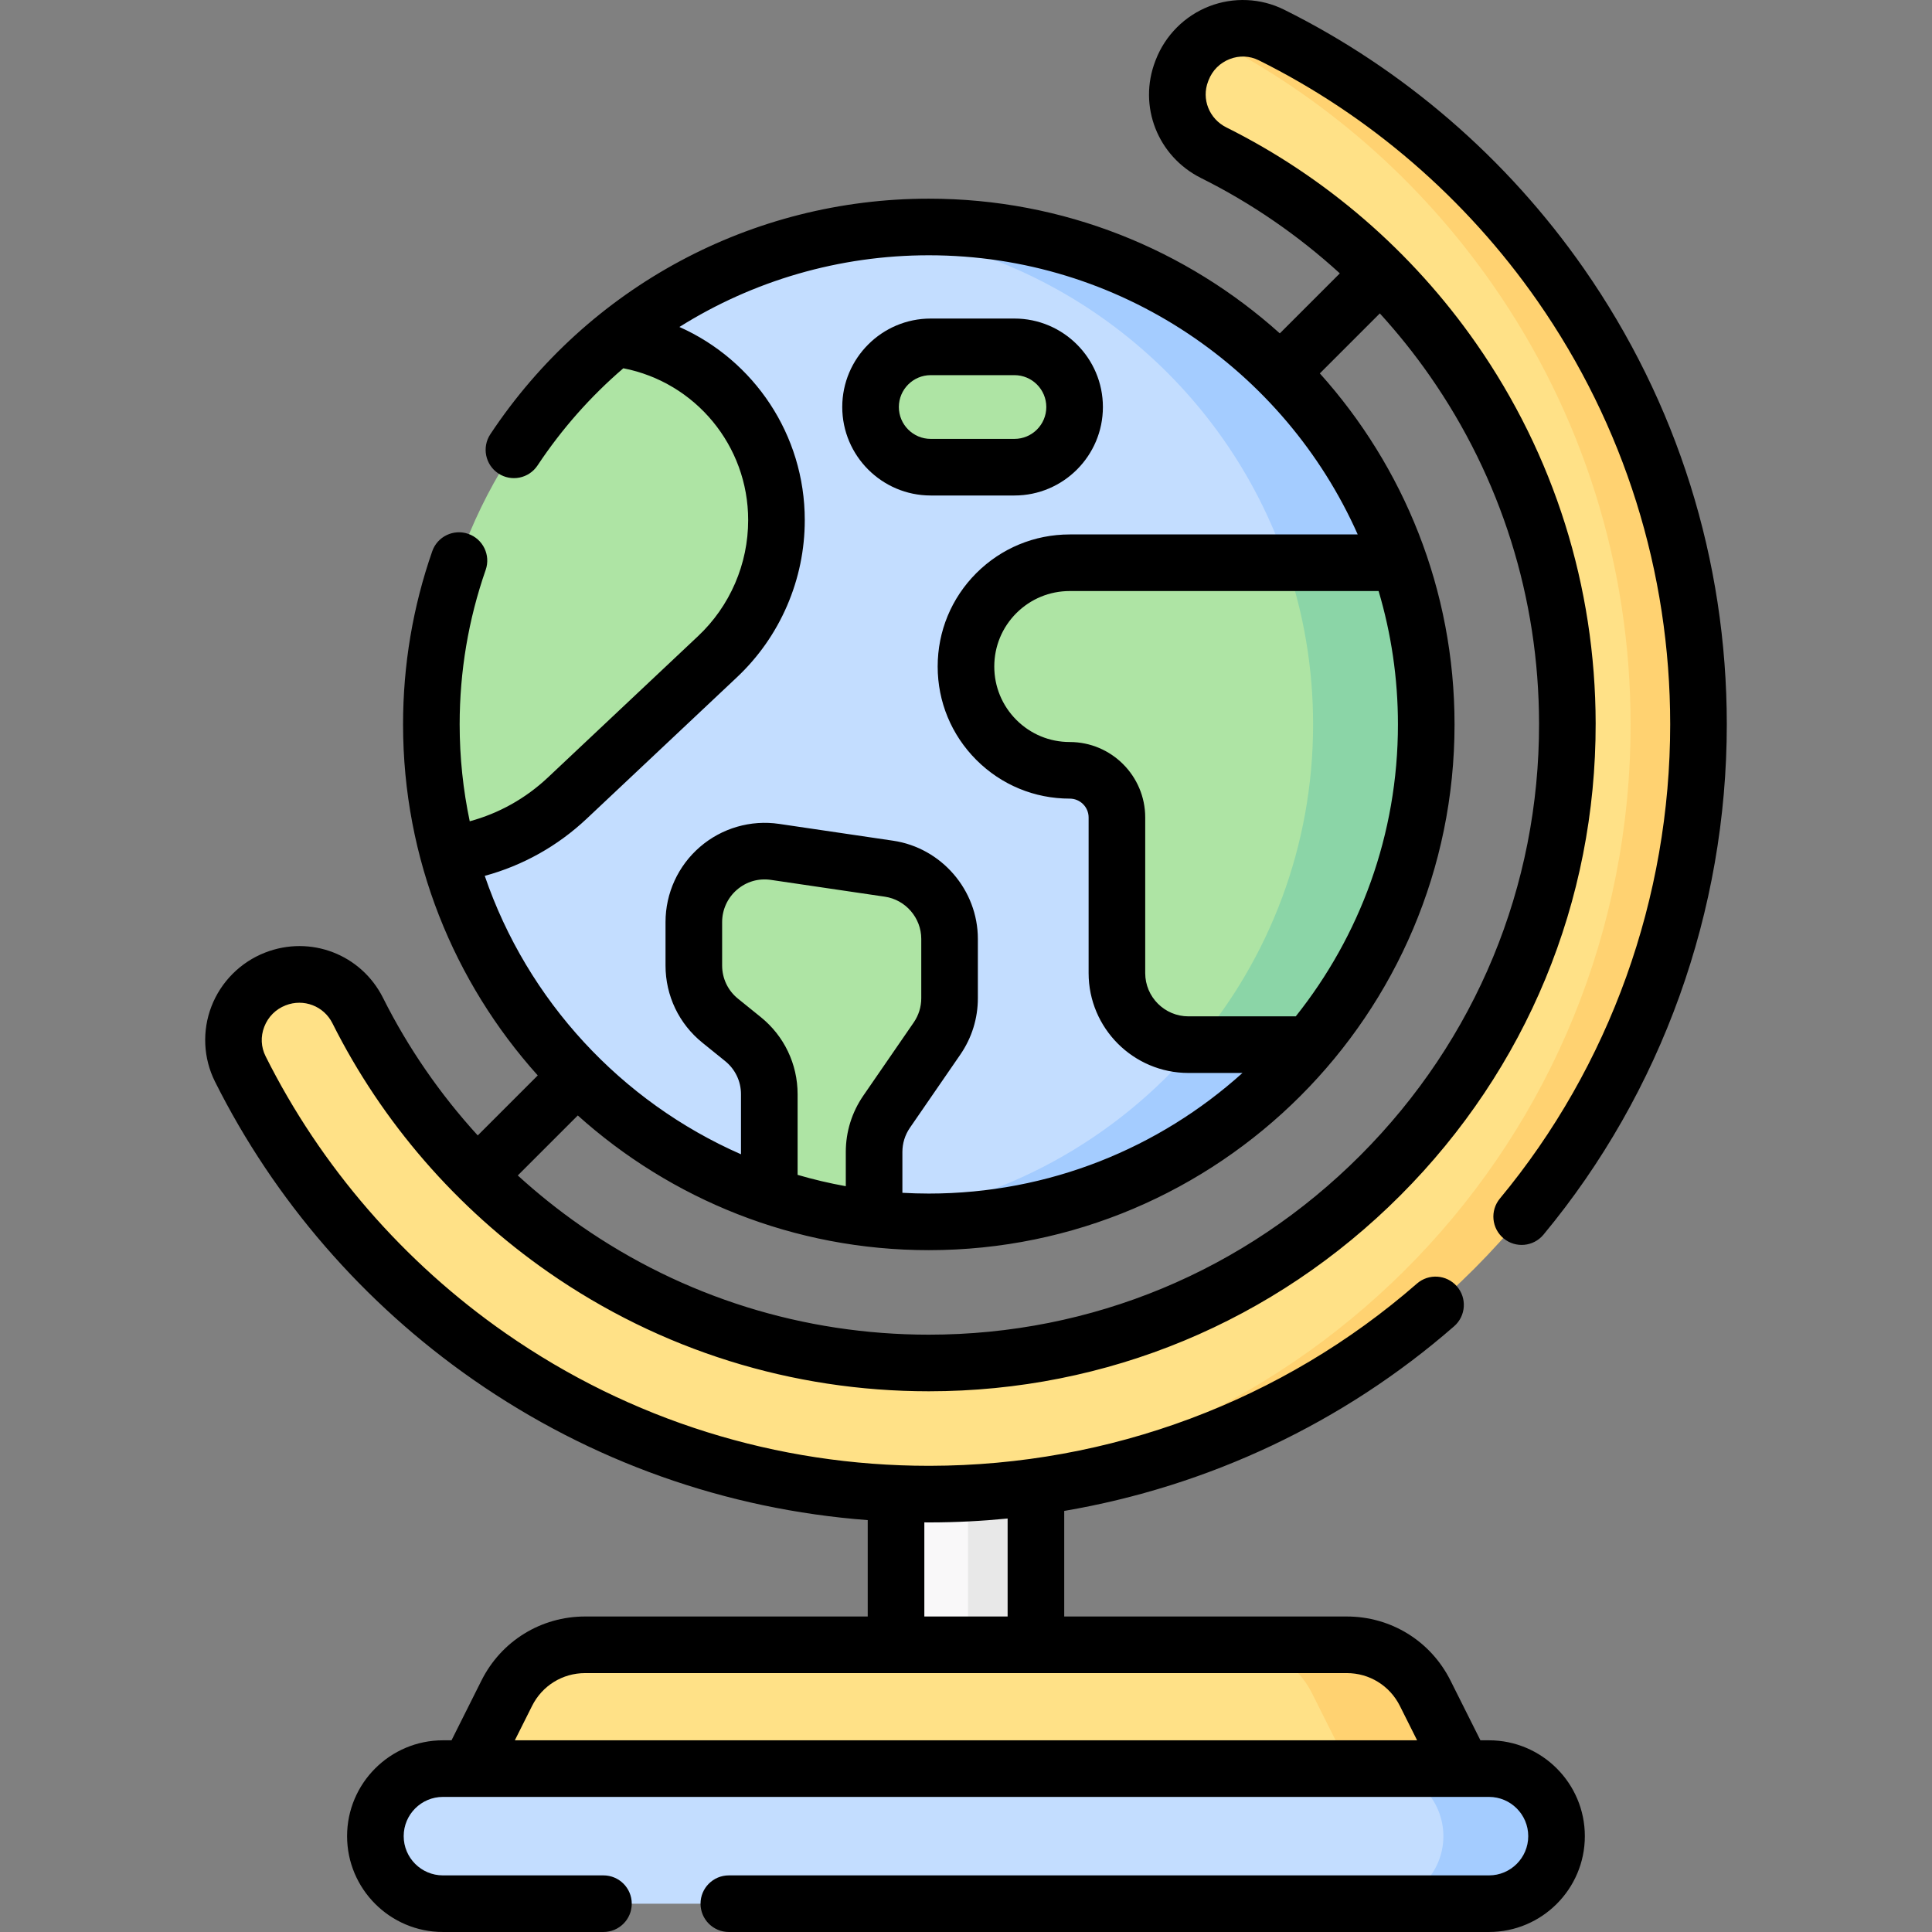 <svg id="Capa_1" enable-background="new 0 0 511.988 511.988" height="512" viewBox="0 0 511.988 511.988" width="512" xmlns="http://www.w3.org/2000/svg"><rect x="0" y="0" width="511.988" height="511.988" fill="#808080" stroke="none"/><g><g><g><path d="m376.969 191.979c0 72.805-58.02 130.825-130.825 130.825-5.07 0-10.073.714-14.993.157-4.538-.514-9.006-11.258-13.392-12.22-4.729-1.038-9.363 7.671-13.886 6.14-41.379-13.999-73.546-47.984-85.011-90.467-2.963-10.977 5.457-22.521 5.457-34.435 0-41.289 8.982-78.145 38.696-102.316 19.04-15.488 42.486-25.768 68.167-28.669 4.911-.555 9.903.16 14.962.16 72.805 0 130.825 58.02 130.825 130.825z" fill="#c3ddff"/><path d="m237.459 374.272h25.07v77.205h-25.07z" fill="#f9f8f9"/><path d="m256.524 374.274h18v77.2h-18z" fill="#e8e8e8"/><path d="m371.115 475.526h-250.242l13.435-26.818c3.937-7.859 11.974-12.822 20.764-12.822h181.844c8.79 0 16.827 4.963 20.764 12.822z" fill="#ffe187"/><path d="m391.114 475.524h-30l-13.43-26.82c-3.94-7.86-11.98-12.82-20.77-12.82h30c8.79 0 16.83 4.96 20.77 12.82z" fill="#ffd271"/><path d="m374.601 504.494h-257.214c-9.885 0-17.899-8.014-17.899-17.899 0-9.885 8.014-17.899 17.899-17.899h257.213c9.885 0 17.899 8.014 17.899 17.899.001 9.885-8.013 17.899-17.898 17.899z" fill="#c3ddff"/><path d="m412.504 486.594c0 4.94-2.01 9.42-5.25 12.66s-7.71 5.24-12.65 5.24h-30c4.94 0 9.41-2 12.65-5.24s5.25-7.72 5.25-12.66c0-9.88-8.02-17.9-17.9-17.9h30c9.88 0 17.9 8.02 17.9 17.9z" fill="#a4ccff"/><path d="m205.774 137.814c0 6.86-1.42 13.58-4.08 19.75-2.67 6.17-6.59 11.81-11.59 16.51l-39.75 37.42c-8.71 8.2-19.75 13.39-31.49 14.92-2.96-10.98-4.54-22.53-4.54-34.44 0-41.29 18.98-78.14 48.7-102.31 24.07 2.83 42.75 23.31 42.75 48.15z" fill="#aee4a4"/><path d="m268.834 123.814h-22.182c-8.807 0-15.946-7.139-15.946-15.946 0-8.807 7.139-15.946 15.946-15.946h22.182c8.807 0 15.946 7.139 15.946 15.946 0 8.806-7.139 15.946-15.946 15.946z" fill="#aee4a4"/><path d="m367.974 191.974c0 32.329-1.638 61.939-20.952 84.871-24.184 28.715-60.403 46.959-100.878 46.959-5.07 0-10.07-.29-15-.84 34.363-3.894 64.723-20.999 85.877-46.114 19.315-22.933 40.953-52.544 40.953-84.876 0-14.997-12.505-29.409-17.119-42.84-16.224-47.23-58.527-82.339-109.711-88.14 4.93-.55 9.93-.84 15-.84 57.895 0 107.081 37.326 124.795 89.226 4.561 13.361-2.965 27.689-2.965 42.594z" fill="#a4ccff"/><path d="m357.974 191.974c0 32.32-11.64 61.94-30.95 84.87h-12.07c-10.47 0-18.96-8.49-18.96-18.96v-41.25c0-6.9-5.59-12.49-12.5-12.49-7.6 0-14.47-3.08-19.45-8.06-4.97-4.98-8.05-11.85-8.05-19.45s3.08-14.47 8.05-19.45c4.98-4.97 11.85-8.05 19.45-8.05h67.36c4.61 13.43 7.12 27.84 7.12 42.84z" fill="#aee4a4"/><path d="m251.644 248.814v15.73c0 3.81-1.16 7.53-3.32 10.67l-13.36 19.4c-2.16 3.14-3.32 6.86-3.32 10.67v17.73c-9.6-1.05-18.9-3.13-27.77-6.13v-26.9c0-5.69-2.57-11.06-7-14.63l-6-4.85c-4.43-3.57-7-8.94-7-14.63v-11.51c0-11.48 10.19-20.28 21.54-18.6l30.18 4.45c9.22 1.36 16.05 9.28 16.05 18.6z" fill="#aee4a4"/><path d="m246.526 395.607c-2.996.004-6.081.29-9.059.166-38.756-1.619-75.833-14.076-107.724-36.273-28.266-19.674-50.84-45.787-66.064-76.233-4.548-9.096-.174-20.138 9.301-23.832 8.348-3.254 17.814.364 21.827 8.375 12.632 25.218 31.353 46.854 54.789 63.166 28.407 19.773 61.793 30.224 96.545 30.224 93.377.001 169.374-76.126 169.222-169.503-.057-34.713-10.538-68.043-30.322-96.405-16.371-23.471-38.077-42.196-63.373-54.802-7.99-3.982-11.719-13.314-8.493-21.638l.116-.3c1.452-3.748 4.061-6.694 7.247-8.6 4.818-2.883 10.953-2.386 16.397.317 30.593 15.192 55.837 36.795 75.608 65.141 23.917 34.288 36.563 74.581 36.571 116.527.025 112.986-89.604 203.515-202.588 203.67z" fill="#ffe187"/><path d="m377.974 191.974c0 32.32-11.64 61.94-30.95 84.87h-30.01c19.32-22.92 30.96-52.54 30.96-84.87 0-15-2.5-29.41-7.12-42.84h30c4.61 13.43 7.12 27.84 7.12 42.84z" fill="#8bd5a7"/><path d="m450.114 191.934c.02 112.99-90.7 203.86-203.68 204.02-3.08 0-6.16-.06-9.22-.2 108.86-4.71 194.92-93.77 194.9-203.82-.01-41.94-12.65-82.23-36.57-116.52-19.45-27.89-45.16-50.21-75.12-65.39 4.84-2.94 11.02-3.47 16.51-.75 30.6 15.19 56.84 37.79 76.61 66.14 23.92 34.29 36.56 74.58 36.57 116.52z" fill="#ffd271"/></g></g><g><path d="m394.595 461.19h-2.275l-7.94-15.848c-5.241-10.463-15.768-16.963-27.47-16.963h-74.887v-27.979c38.175-6.51 73.981-23.325 103.333-48.942 3.121-2.724 3.442-7.461.719-10.582s-7.461-3.441-10.582-.719c-35.605 31.075-81.447 48.225-129.08 48.29-.094 0-.182 0-.275 0-40.348 0-79.114-12.138-112.116-35.109-27.015-18.803-49.021-44.196-63.64-73.432-1.223-2.446-1.35-5.213-.355-7.793 1.019-2.645 3.033-4.668 5.673-5.696 4.775-1.862 10.108.177 12.396 4.747 13.152 26.257 32.936 49.067 57.21 65.963 29.671 20.652 64.537 31.568 100.83 31.569h.002c47.161 0 91.554-18.445 124.986-51.933 33.438-33.492 51.81-77.914 51.733-125.083-.059-36.248-11.01-71.064-31.67-100.683-16.957-24.311-39.842-44.099-66.179-57.224-4.577-2.281-6.66-7.533-4.846-12.215l.116-.301c1.01-2.605 3.001-4.597 5.607-5.608 2.549-.99 5.286-.871 7.709.333 29.378 14.589 54.894 36.621 73.793 63.714 23.034 33.023 35.214 71.835 35.223 112.238.009 45.968-16.019 90.604-45.131 125.684-2.645 3.188-2.206 7.916.982 10.561 3.188 2.646 7.916 2.206 10.561-.982 31.342-37.767 48.598-85.806 48.588-135.266-.009-43.487-13.121-85.265-37.92-120.816-20.334-29.152-47.799-52.862-79.424-68.567-6.155-3.057-13.375-3.378-19.808-.882-6.489 2.519-11.652 7.685-14.166 14.173l-.116.301c-4.63 11.951.59 25.303 12.142 31.06 13.346 6.651 25.718 15.181 36.744 25.243l-15.903 15.903c-24.684-22.18-57.302-35.697-93.021-35.697-46.836 0-90.271 23.332-116.189 62.413-2.29 3.452-1.348 8.106 2.104 10.396 3.451 2.288 8.105 1.347 10.396-2.105 6.454-9.73 14.126-18.364 22.739-25.76 19.06 3.704 33.081 20.473 33.081 40.216 0 5.799-1.167 11.444-3.463 16.771-2.31 5.336-5.621 10.055-9.848 14.028l-39.75 37.42c-5.92 5.573-12.993 9.517-20.723 11.617-1.747-8.287-2.672-16.873-2.672-25.671 0-14.04 2.32-27.816 6.897-40.945 1.363-3.911-.702-8.187-4.613-9.551-3.911-1.362-8.187.702-9.551 4.613-5.132 14.72-7.733 30.157-7.733 45.882 0 35.719 13.517 68.337 35.697 93.021l-15.904 15.903c-9.988-10.946-18.469-23.217-25.099-36.452-5.778-11.537-19.215-16.698-31.258-12.004-6.521 2.542-11.704 7.747-14.221 14.28-2.492 6.469-2.15 13.72.937 19.893 15.736 31.473 39.419 58.802 68.487 79.035 31.094 21.642 66.929 34.351 104.5 37.189v25.541h-74.887c-11.702 0-22.229 6.5-27.471 16.963l-7.939 15.848h-2.275c-14.005 0-25.399 11.394-25.399 25.399s11.395 25.399 25.399 25.399h42.541c4.143 0 7.5-3.358 7.5-7.5s-3.357-7.5-7.5-7.5h-42.541c-5.734 0-10.399-4.665-10.399-10.399s4.665-10.399 10.399-10.399h277.213c5.734 0 10.399 4.665 10.399 10.399s-4.665 10.399-10.399 10.399h-201.448c-4.143 0-7.5 3.358-7.5 7.5s3.357 7.5 7.5 7.5h201.449c14.005 0 25.399-11.394 25.399-25.399.001-14.005-11.393-25.399-25.398-25.399zm13.262-269.485c.07 43.158-16.745 83.807-47.349 114.46-30.601 30.651-71.22 47.531-114.373 47.53-33.214-.001-65.117-9.987-92.262-28.88-5.853-4.074-11.411-8.532-16.657-13.314l15.9-15.9c24.684 22.18 57.302 35.697 93.021 35.697 76.823 0 139.324-62.501 139.324-139.325 0-35.719-13.517-68.337-35.697-93.021l15.899-15.899c4.745 5.206 9.171 10.721 13.219 16.526 18.904 27.096 28.923 58.953 28.975 92.126zm-206.274 77.81-6.009-4.857c-2.673-2.154-4.206-5.358-4.206-8.79v-11.51c0-3.292 1.429-6.413 3.919-8.562 2.522-2.177 5.728-3.106 9.027-2.619l30.179 4.45c5.499.811 9.645 5.617 9.645 11.18v15.73c0 2.298-.691 4.518-1.997 6.417l-13.363 19.404c-3.035 4.414-4.64 9.573-4.64 14.92v9.071c-4.339-.778-8.599-1.789-12.77-3.006v-21.365c0-7.993-3.569-15.454-9.785-20.463zm81.905-72.877c-5.342 0-10.365-2.083-14.142-5.858-3.777-3.786-5.858-8.812-5.858-14.152s2.081-10.367 5.848-14.141c3.786-3.778 8.812-5.859 14.152-5.859h81.848c3.329 11.208 5.126 23.07 5.126 35.345 0 29.222-10.14 56.118-27.078 77.365h-28.436c-6.319 0-11.46-5.141-11.46-11.46v-41.25c0-11.022-8.972-19.99-20-19.99zm-127.999 20.311 39.746-37.416c5.723-5.379 10.21-11.771 13.34-19.005 3.114-7.223 4.693-14.866 4.693-22.719 0-22.626-13.493-42.39-33.22-51.162 19.501-12.244 42.301-18.998 66.09-18.998 50.642 0 94.302 30.439 113.663 73.98h-76.313c-9.341 0-18.13 3.637-24.759 10.252-6.604 6.618-10.241 15.407-10.241 24.748s3.637 18.13 10.247 24.753c6.614 6.614 15.405 10.256 24.753 10.256 2.757 0 5 2.239 5 4.99v41.25c0 14.59 11.87 26.46 26.46 26.46h14.316c-22.04 19.856-51.195 31.96-83.126 31.96-2.35 0-4.682-.072-7-.201v-10.819c0-2.298.691-4.518 1.996-6.416l13.362-19.403c3.037-4.414 4.642-9.573 4.642-14.921v-15.73c0-12.945-9.654-24.131-22.457-26.02l-30.175-4.449c-7.564-1.121-15.228 1.104-21.019 6.101-5.796 5.001-9.12 12.261-9.12 19.919v11.51c0 7.993 3.569 15.454 9.785 20.463l6.009 4.857c2.673 2.154 4.206 5.358 4.206 8.79v15.91c-31.746-13.924-56.604-40.735-67.905-73.782 10.082-2.743 19.306-7.889 27.027-15.158zm89.464 186.487c.395.002.788.011 1.184.011h.298c6.906-.009 13.775-.364 20.589-1.033v25.965h-22.07v-24.943zm-103.946 48.625c2.684-5.355 8.07-8.682 14.06-8.682h201.843c5.989 0 11.376 3.327 14.059 8.682l4.573 9.129h-239.108z"/><path d="m246.646 131.308h22.182c12.929 0 23.446-10.518 23.446-23.446s-10.518-23.446-23.446-23.446h-22.182c-12.929 0-23.446 10.518-23.446 23.446s10.518 23.446 23.446 23.446zm0-31.892h22.182c4.657 0 8.446 3.789 8.446 8.446s-3.789 8.446-8.446 8.446h-22.182c-4.657 0-8.446-3.789-8.446-8.446 0-4.658 3.789-8.446 8.446-8.446z"/></g></g></svg>